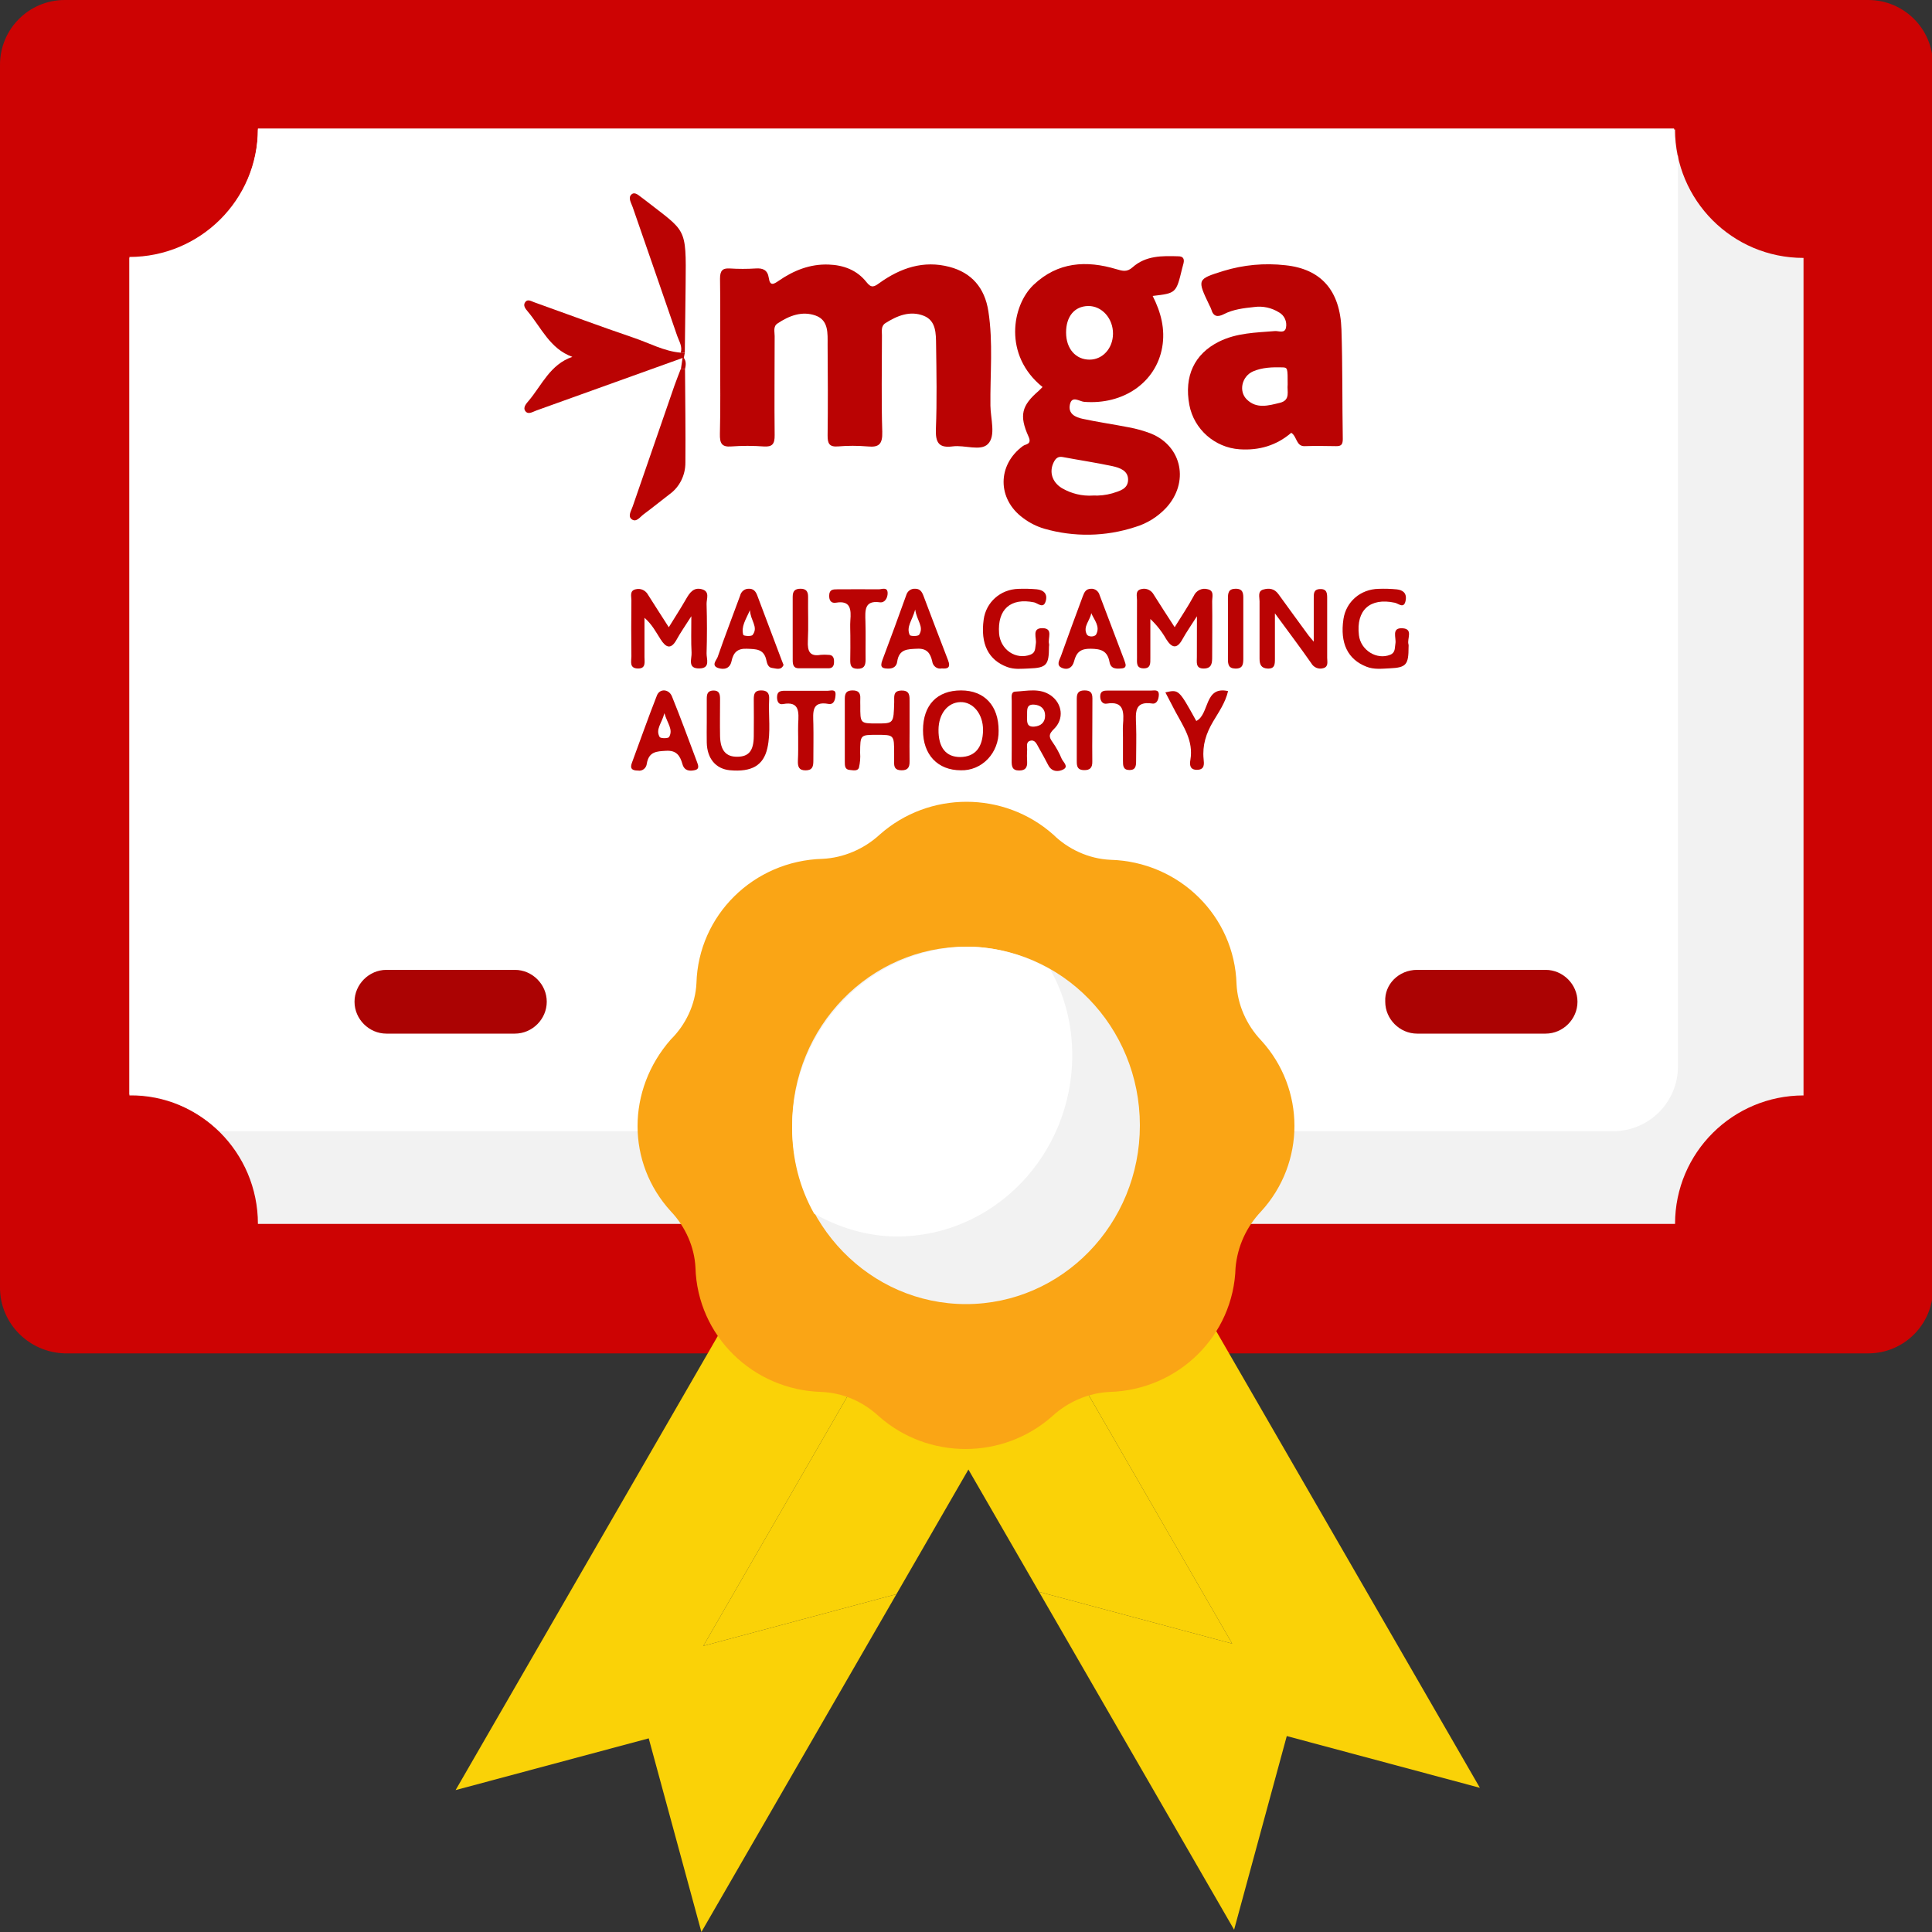 <?xml version="1.0" encoding="UTF-8"?> <svg xmlns="http://www.w3.org/2000/svg" width="200" height="200" viewBox="0 0 200 200" fill="none"><rect x="0" y="0" width="200" height="200" fill="#333333" stroke="none"/><g clip-path="url(#clip0_475:265)"><path d="M6.7 0H193.4C197.1 0 200.1 3 200.1 6.7V133.4C200.1 137.1 197.1 140.1 193.4 140.1H6.7C3 140 0 137 0 133.3V6.7C0 3 3 0 6.7 0Z" fill="#CD0303"></path><path d="M26.7 126.7H173.4C173.4 119.3 179.4 113.4 186.7 113.4V26.7C179.3 26.7 173.4 20.7 173.4 13.4H26.7C26.7 20.8 20.7 26.7 13.4 26.7V113.4C20.7 113.3 26.7 119.3 26.7 126.7Z" fill="#F2F2F2"></path><path d="M173.6 16.1C173.4 15.2 173.3 14.3 173.3 13.3H26.7C26.7 20.7 20.7 26.6 13.4 26.6V113.3C16.9 113.3 20.2 114.7 22.7 117.1H167C170.7 117.1 173.7 114.1 173.7 110.4V16.1H173.6Z" fill="white"></path><path d="M119.856 127.324L153.197 185.073L133.206 179.716L127.754 199.763L107.562 164.789L127.553 170.146L110.057 139.842C110.6 139.021 110.937 138.064 111.233 137.257C111.933 134.948 113.439 132.935 115.385 131.684C117.236 130.488 118.731 129.117 119.856 127.324Z" fill="#FAD207"></path><path d="M107.562 164.789L127.553 170.146L110.057 139.842C110.6 139.021 110.937 138.064 111.233 137.257C111.933 134.948 113.439 132.935 115.385 131.684C117.236 130.488 118.731 129.117 119.856 127.324L94.412 142.014L107.562 164.789Z" fill="#FAD207"></path><path d="M80.505 127.561L47.164 185.31L67.156 179.953L72.608 200L92.8 165.027L72.808 170.383L90.304 140.079C89.762 139.258 89.425 138.301 89.128 137.495C88.428 135.185 86.922 133.172 84.976 131.921C83.125 130.725 81.63 129.354 80.505 127.561Z" fill="#FAD207"></path><path d="M92.8 165.027L72.808 170.383L90.304 140.079C89.762 139.258 89.425 138.301 89.128 137.495C88.428 135.185 86.922 133.172 84.976 131.921C83.125 130.725 81.63 129.354 80.505 127.561L105.949 142.251L92.8 165.027Z" fill="#FAD207"></path><path d="M69.443 125.396C70.974 127.005 71.892 129.116 71.994 131.227C72.198 138.264 77.912 143.893 85.053 144.094C87.298 144.195 89.338 145.099 90.971 146.607C96.072 151.131 103.826 151.131 108.927 146.607C110.56 145.099 112.702 144.195 114.845 144.094C121.987 143.893 127.7 138.264 127.904 131.227C128.108 129.015 129.026 127.005 130.557 125.396C135.148 120.37 135.148 112.73 130.557 107.704C129.026 106.096 128.108 103.985 128.006 101.874C127.802 94.837 122.089 89.207 114.947 89.006C112.702 88.906 110.56 87.901 109.029 86.393C103.928 81.869 96.174 81.869 91.073 86.393C89.44 87.901 87.298 88.805 85.155 88.906C78.013 89.107 72.3 94.736 72.096 101.773C71.994 103.985 70.974 106.096 69.443 107.604C64.852 112.831 64.852 120.37 69.443 125.396Z" fill="#FAA515"></path><path d="M100 135C109.941 135 118 126.717 118 116.5C118 106.283 109.941 98 100 98C90.059 98 82 106.283 82 116.5C82 126.717 90.059 135 100 135Z" fill="#F2F2F2"></path><path d="M82 116.764C82 119.91 82.76 122.944 84.281 125.64C86.888 127.101 89.82 128 92.861 128C102.854 128 111 119.573 111 109.236C111 106.09 110.24 103.056 108.719 100.36C106.112 98.899 103.18 98 100.139 98C90.146 98.112 82 106.427 82 116.764Z" fill="white"></path><path d="M146.7 100.4H160C161.8 100.4 163.3 101.9 163.3 103.7C163.3 105.5 161.8 107 160 107H146.7C144.9 107 143.4 105.5 143.4 103.7C143.3 101.9 144.8 100.4 146.7 100.4Z" fill="#AB0303"></path><path d="M40 100.4H53.3C55.1 100.4 56.6 101.9 56.6 103.7C56.6 105.5 55.1 107 53.3 107H40C38.2 107 36.7 105.5 36.7 103.7C36.7 101.9 38.2 100.4 40 100.4Z" fill="#AB0303"></path><path d="M74.553 36.947C74.553 34.249 74.578 31.544 74.537 28.849C74.537 28.041 74.775 27.745 75.538 27.791C76.437 27.848 77.338 27.848 78.236 27.791C78.973 27.74 79.461 27.942 79.585 28.769C79.709 29.668 80.125 29.398 80.597 29.076C82.17 27.99 83.861 27.316 85.782 27.387C87.336 27.444 88.72 27.956 89.716 29.227C90.212 29.867 90.525 29.668 91.027 29.306C93.226 27.726 95.614 26.926 98.284 27.626C100.578 28.226 101.938 29.79 102.315 32.218C102.82 35.463 102.488 38.742 102.528 42.003C102.545 43.354 103.108 45.106 102.275 45.959C101.511 46.741 99.868 46.044 98.63 46.209C97.213 46.397 96.822 45.859 96.884 44.378C97 41.494 96.944 38.599 96.903 35.71C96.887 34.536 96.919 33.197 95.619 32.688C94.208 32.136 92.883 32.673 91.656 33.453C91.183 33.754 91.299 34.277 91.299 34.741C91.299 38.056 91.227 41.375 91.332 44.693C91.372 46.013 90.962 46.325 89.821 46.215C88.79 46.129 87.755 46.129 86.724 46.215C85.868 46.274 85.663 45.93 85.674 45.077C85.712 41.949 85.699 38.821 85.674 35.693C85.674 34.513 85.788 33.16 84.447 32.673C83.038 32.164 81.7 32.673 80.483 33.489C80.014 33.805 80.195 34.343 80.192 34.8C80.192 38.213 80.154 41.625 80.192 45.037C80.206 45.973 79.944 46.277 79.062 46.217C77.941 46.135 76.816 46.135 75.695 46.217C74.696 46.297 74.505 45.868 74.524 44.918C74.591 42.251 74.553 39.597 74.553 36.947Z" fill="#BA0303"></path><path d="M107.924 40.065C103.837 36.778 104.76 31.617 106.985 29.495C109.503 27.095 112.479 26.936 115.57 27.866C116.221 28.059 116.666 28.184 117.243 27.67C118.614 26.45 120.305 26.478 121.981 26.532C122.458 26.532 122.625 26.771 122.52 27.246C122.474 27.428 122.418 27.61 122.375 27.792C121.757 30.351 121.757 30.351 119.323 30.636C120.181 32.319 120.64 34.076 120.311 35.95C119.669 39.596 116.28 41.922 112.23 41.598C111.75 41.561 110.957 40.904 110.755 41.882C110.552 42.86 111.359 43.202 112.071 43.355C113.652 43.696 115.255 43.924 116.838 44.234C117.633 44.378 118.413 44.597 119.169 44.891C122.385 46.213 123.125 49.947 120.721 52.568C119.832 53.514 118.726 54.2 117.51 54.559C114.449 55.559 111.18 55.617 108.089 54.727C107.31 54.495 106.576 54.124 105.917 53.629C103.219 51.658 103.219 48.132 105.901 46.165C106.171 45.963 106.845 46.02 106.476 45.201C105.483 43 105.755 41.982 107.539 40.449C107.663 40.318 107.789 40.19 107.924 40.065ZM113.148 51.297C113.819 51.328 114.492 51.252 115.141 51.07C115.875 50.828 116.76 50.643 116.779 49.676C116.798 48.71 115.897 48.419 115.16 48.255C113.455 47.891 111.728 47.635 110.015 47.313C109.527 47.222 109.273 47.447 109.066 47.882C108.599 48.849 108.909 49.91 109.921 50.527C110.903 51.104 112.022 51.372 113.145 51.3L113.148 51.297ZM110.361 34.426C110.361 36.09 111.351 37.23 112.789 37.23C114.138 37.23 115.203 36.073 115.217 34.557C115.236 32.967 114.068 31.657 112.646 31.679C111.224 31.702 110.355 32.771 110.361 34.426Z" fill="#BA0303"></path><path d="M133.671 44.803C132.125 46.128 130.32 46.651 128.302 46.509C125.766 46.33 123.607 44.456 123.122 41.925C122.561 38.948 123.634 36.645 126.181 35.371C128.016 34.455 130.002 34.435 131.966 34.273C132.37 34.239 132.986 34.558 133.126 33.923C133.248 33.294 132.963 32.654 132.424 32.351C131.648 31.86 130.737 31.659 129.84 31.782C128.761 31.899 127.681 32.015 126.702 32.519C126.06 32.846 125.607 32.803 125.383 32.007C125.335 31.874 125.277 31.745 125.207 31.623C123.907 28.902 123.91 28.907 126.659 28.046C128.733 27.413 130.904 27.213 133.05 27.457C136.741 27.835 138.732 30.056 138.867 34.103C138.991 37.885 138.94 41.672 139.005 45.457C139.005 46.051 138.81 46.191 138.319 46.185C137.24 46.171 136.161 46.145 135.082 46.185C134.165 46.231 134.278 45.184 133.671 44.803ZM133.299 39.807C133.299 38.101 133.299 38.044 132.745 38.03C131.72 38.004 130.673 38.03 129.71 38.448C128.558 38.959 128.197 40.498 129.068 41.351C130.088 42.355 131.31 41.985 132.497 41.698C133.628 41.422 133.212 40.475 133.299 39.807Z" fill="#BA0303"></path><path d="M70.892 36.519C70.857 36.698 70.822 36.877 70.787 37.056H70.66C65.615 38.866 60.569 40.68 55.522 42.496C55.152 42.627 54.694 42.956 54.394 42.57C54.095 42.183 54.486 41.776 54.745 41.469C56.094 39.865 56.952 37.727 59.248 36.942C56.917 36.1 56.026 33.894 54.618 32.227C54.389 31.957 54.092 31.596 54.402 31.235C54.645 30.951 54.988 31.175 55.282 31.283C58.719 32.512 62.145 33.791 65.601 34.966C67.22 35.512 68.739 36.362 70.458 36.507L70.892 36.519Z" fill="#BA0303"></path><path d="M70.892 36.519H70.463C70.674 35.859 70.29 35.316 70.099 34.759C68.569 30.306 67.029 25.875 65.493 21.439C65.345 21.013 64.986 20.47 65.369 20.128C65.752 19.787 66.179 20.299 66.54 20.535C66.616 20.584 66.686 20.643 66.759 20.7C71.049 24.058 71.04 23.413 70.976 29.424C70.949 31.788 70.921 34.153 70.892 36.519Z" fill="#BA0303"></path><path d="M70.914 38.222C70.933 41.438 70.981 44.654 70.952 47.87C70.963 49.178 70.356 50.406 69.333 51.146C68.424 51.84 67.539 52.568 66.621 53.244C66.244 53.529 65.844 54.143 65.359 53.725C64.976 53.398 65.359 52.846 65.499 52.417C66.938 48.246 68.377 44.082 69.816 39.925C70.016 39.356 70.248 38.788 70.463 38.219L70.914 38.222Z" fill="#BA0303"></path><path d="M71.567 63.791C70.93 64.795 70.453 65.469 70.056 66.191C69.454 67.292 68.931 67.044 68.375 66.168C67.909 65.443 67.515 64.653 66.716 63.953C66.716 65.409 66.716 66.709 66.716 68.011C66.716 68.54 66.894 69.234 66.009 69.203C65.124 69.171 65.362 68.455 65.362 67.946C65.34 66.008 65.34 64.071 65.362 62.133C65.362 61.713 65.151 61.133 65.834 60.996C66.332 60.876 66.845 61.117 67.094 61.587C67.76 62.645 68.443 63.695 69.233 64.932C69.881 63.879 70.49 62.941 71.052 61.96C71.424 61.312 71.829 60.783 72.641 60.993C73.526 61.221 73.129 61.994 73.145 62.52C73.197 64.226 73.197 65.927 73.145 67.622C73.126 68.213 73.577 69.177 72.401 69.197C71.119 69.22 71.634 68.176 71.591 67.55C71.526 66.427 71.567 65.29 71.567 63.791Z" fill="#BA0303"></path><path d="M123.907 63.794C123.279 64.784 122.801 65.458 122.405 66.18C121.803 67.275 121.274 67.033 120.721 66.157C120.278 65.381 119.726 64.68 119.084 64.079C119.084 65.43 119.084 66.781 119.084 68.131C119.084 68.662 119.127 69.208 118.366 69.189C117.605 69.169 117.702 68.591 117.702 68.085C117.702 66.095 117.689 64.104 117.702 62.114C117.702 61.69 117.492 61.11 118.18 60.976C118.678 60.858 119.192 61.098 119.442 61.568C120.109 62.628 120.791 63.68 121.601 64.926C122.305 63.788 122.99 62.776 123.57 61.701C123.818 61.136 124.414 60.837 124.987 60.99C125.739 61.135 125.475 61.792 125.483 62.253C125.51 64.147 125.483 66.041 125.483 67.94C125.483 68.588 125.483 69.2 124.612 69.206C123.74 69.211 123.905 68.543 123.899 68.011C123.907 66.726 123.907 65.446 123.907 63.794Z" fill="#BA0303"></path><path d="M135.999 66.427C135.999 64.707 135.999 63.337 135.999 61.969C135.999 61.488 135.958 61.008 136.641 60.979C137.391 60.948 137.391 61.448 137.388 62.003C137.388 64.036 137.388 66.069 137.388 68.1C137.388 68.492 137.547 69.018 136.994 69.166C136.507 69.319 135.984 69.1 135.729 68.637C134.574 66.985 133.363 65.381 131.979 63.493C131.979 65.287 131.979 66.737 131.979 68.185C131.979 68.754 131.979 69.237 131.231 69.209C130.576 69.183 130.389 68.805 130.389 68.199C130.389 66.209 130.389 64.218 130.389 62.245C130.389 61.812 130.171 61.201 130.77 61.03C131.369 60.86 131.919 60.917 132.343 61.505C133.368 62.927 134.412 64.349 135.451 65.771C135.551 65.904 135.667 66.032 135.999 66.427Z" fill="#BA0303"></path><path d="M99.488 71.471C101.916 71.471 103.389 73.06 103.376 75.654C103.397 76.749 102.991 77.807 102.253 78.579C101.515 79.351 100.509 79.77 99.469 79.74C97.068 79.74 95.541 78.125 95.549 75.58C95.557 72.981 97.011 71.471 99.488 71.471ZM101.762 75.568C101.778 73.928 100.737 72.645 99.415 72.682C98.093 72.719 97.173 73.902 97.154 75.526C97.133 77.382 97.915 78.369 99.407 78.369C100.934 78.344 101.743 77.397 101.765 75.566L101.762 75.568Z" fill="#BA0303"></path><path d="M94.159 75.676C94.159 76.717 94.14 77.761 94.159 78.804C94.175 79.456 93.962 79.754 93.303 79.74C92.645 79.726 92.534 79.396 92.561 78.838C92.561 78.554 92.561 78.27 92.561 77.985C92.561 76.069 92.561 76.069 90.767 76.069C89.049 76.069 89.054 76.069 89.04 77.926C89.078 78.441 89.037 78.959 88.919 79.461C88.784 79.868 88.296 79.731 87.951 79.703C87.449 79.663 87.454 79.245 87.454 78.85C87.454 76.672 87.454 74.493 87.454 72.31C87.454 71.704 87.689 71.471 88.263 71.471C88.838 71.471 89.094 71.712 89.057 72.324C89.043 72.56 89.057 72.796 89.057 73.035C89.051 74.892 89.051 74.892 90.783 74.892C92.516 74.892 92.507 74.892 92.567 72.679C92.583 72.136 92.421 71.516 93.295 71.485C94.213 71.454 94.164 72.054 94.159 72.696C94.153 73.689 94.159 74.681 94.159 75.676Z" fill="#BA0303"></path><path d="M104.733 75.647C104.733 74.609 104.733 73.571 104.733 72.519C104.733 72.167 104.622 71.618 105.105 71.595C106.338 71.532 107.628 71.197 108.769 71.985C109.986 72.838 110.18 74.439 109.092 75.479C108.553 76.008 108.566 76.281 108.96 76.827C109.333 77.357 109.648 77.93 109.899 78.534C110.05 78.889 110.687 79.361 110.037 79.671C109.557 79.904 108.879 79.921 108.515 79.207C108.197 78.585 107.854 77.976 107.514 77.368C107.312 77.007 107.128 76.532 106.627 76.691C106.171 76.836 106.357 77.322 106.327 77.672C106.303 78.051 106.303 78.431 106.327 78.809C106.365 79.443 106.165 79.765 105.496 79.762C104.776 79.762 104.719 79.321 104.727 78.744C104.741 77.726 104.73 76.685 104.733 75.647ZM106.324 74.08C106.324 74.649 106.216 75.289 107.077 75.218C107.749 75.158 108.189 74.786 108.189 74.08C108.189 73.375 107.738 72.997 107.066 72.943C106.2 72.88 106.343 73.546 106.324 74.08Z" fill="#BA0303"></path><path d="M145.815 66.971C145.815 68.814 145.58 69.109 143.856 69.186C143.047 69.223 142.238 69.326 141.461 69.018C139.518 68.262 138.701 66.59 139.073 64.085C139.343 62.296 140.829 60.997 142.702 60.957C143.332 60.932 143.962 60.95 144.59 61.011C145.178 61.073 145.64 61.363 145.521 62.111C145.362 63.104 144.766 62.461 144.391 62.396C141.83 61.844 140.365 63.155 140.676 65.76C140.859 67.318 142.532 68.344 143.913 67.781C144.474 67.554 144.369 67.068 144.453 66.613C144.558 66.024 144.008 64.972 145.178 65.037C146.349 65.103 145.618 66.141 145.81 66.715C145.823 66.8 145.825 66.886 145.815 66.971Z" fill="#BA0303"></path><path d="M108.59 66.944C108.59 68.84 108.337 69.139 106.524 69.201C105.768 69.227 105.005 69.327 104.257 69.045C102.315 68.32 101.484 66.656 101.829 64.137C102.075 62.34 103.561 61.009 105.426 60.958C106.055 60.933 106.686 60.948 107.314 61.003C107.981 61.069 108.474 61.427 108.258 62.209C108.018 63.079 107.43 62.434 107.052 62.357C104.624 61.859 103.24 63.065 103.424 65.57C103.484 66.364 103.892 67.082 104.527 67.514C105.161 67.946 105.95 68.042 106.661 67.774C107.233 67.564 107.144 67.086 107.228 66.637C107.336 66.045 106.769 65.007 107.924 65.027C109.079 65.047 108.428 66.088 108.601 66.668C108.61 66.76 108.606 66.853 108.59 66.944Z" fill="#BA0303"></path><path d="M73.164 74.744C73.164 73.942 73.164 73.137 73.164 72.335C73.164 71.858 73.247 71.514 73.811 71.482C74.451 71.457 74.542 71.838 74.54 72.378C74.54 73.652 74.515 74.937 74.54 76.203C74.575 77.679 75.144 78.344 76.304 78.338C77.516 78.338 78.02 77.721 78.031 76.206C78.042 74.93 78.042 73.655 78.031 72.381C78.031 71.841 78.125 71.482 78.757 71.471C79.388 71.46 79.66 71.719 79.623 72.384C79.531 74.076 79.817 75.782 79.434 77.46C79.026 79.24 77.815 79.942 75.549 79.735C74.094 79.592 73.196 78.52 73.164 76.868C73.145 76.163 73.164 75.458 73.164 74.744Z" fill="#BA0303"></path><path d="M97.496 69.194C97.271 69.246 97.036 69.196 96.848 69.058C96.659 68.919 96.534 68.704 96.503 68.464C96.309 67.611 95.947 67.107 94.949 67.156C93.951 67.204 93.06 67.173 92.874 68.518C92.807 68.97 92.486 69.209 91.997 69.212C91.382 69.212 91.045 69.123 91.342 68.341C92.186 66.112 93.001 63.865 93.81 61.622C93.925 61.202 94.3 60.922 94.714 60.948C95.221 60.931 95.434 61.249 95.591 61.662C96.441 63.891 97.275 66.126 98.141 68.347C98.443 69.115 98.103 69.254 97.496 69.194ZM94.741 63.098C94.436 64.235 93.786 64.886 94.177 65.737C94.242 65.873 95.038 65.885 95.151 65.705C95.675 64.878 94.903 64.247 94.741 63.098Z" fill="#BA0303"></path><path d="M81.113 68.835C80.856 69.438 80.325 69.191 79.901 69.14C79.545 69.097 79.405 68.705 79.346 68.403C79.103 67.152 78.266 67.198 77.314 67.158C76.362 67.118 75.922 67.525 75.728 68.443C75.558 69.236 74.942 69.347 74.352 69.154C73.583 68.901 74.179 68.324 74.29 68.016C75.026 65.884 75.841 63.782 76.615 61.667C76.713 61.24 77.078 60.942 77.495 60.947C77.991 60.927 78.226 61.203 78.39 61.636C79.234 63.87 80.077 66.106 80.918 68.341L81.113 68.835ZM77.638 63.165C77.182 64.18 76.704 64.871 76.944 65.725C76.974 65.833 77.781 65.909 77.913 65.725C78.536 64.906 77.681 64.249 77.638 63.165Z" fill="#BA0303"></path><path d="M116.513 68.738C116.575 69.048 116.407 69.164 116.154 69.19C115.598 69.244 114.994 69.281 114.859 68.539C114.64 67.339 113.939 67.174 112.911 67.157C111.883 67.14 111.43 67.504 111.187 68.459C111.017 69.124 110.528 69.395 109.938 69.142C109.304 68.871 109.668 68.348 109.819 67.939C110.565 65.853 111.323 63.78 112.093 61.72C112.239 61.325 112.406 60.955 112.932 60.949C113.348 60.915 113.727 61.197 113.836 61.62C114.683 63.859 115.532 66.097 116.383 68.334C116.434 68.465 116.469 68.604 116.513 68.738ZM112.967 63.471C112.849 64.236 112.08 64.859 112.506 65.672C112.654 65.957 113.315 65.957 113.475 65.672C113.914 64.848 113.278 64.197 112.967 63.471Z" fill="#BA0303"></path><path d="M66.039 79.769C65.416 79.769 65.197 79.553 65.41 78.981C66.274 76.65 67.097 74.301 68.006 71.989C68.294 71.258 69.242 71.306 69.562 72.094C70.48 74.352 71.311 76.644 72.169 78.919C72.285 79.232 72.417 79.604 71.961 79.718C71.4 79.854 70.847 79.809 70.647 79.101C70.391 78.197 70.008 77.662 68.956 77.722C67.984 77.778 67.177 77.793 66.959 79.038C66.938 79.268 66.826 79.478 66.651 79.617C66.476 79.755 66.254 79.811 66.039 79.769ZM68.78 73.829C68.494 74.909 67.838 75.501 68.286 76.291C68.378 76.456 69.182 76.456 69.269 76.291C69.708 75.504 69.088 74.909 68.78 73.829Z" fill="#BA0303"></path><path d="M82.627 76.355C82.627 75.882 82.606 75.408 82.627 74.933C82.692 73.741 82.795 72.558 81.055 72.885C80.612 72.968 80.439 72.629 80.439 72.174C80.439 71.569 80.804 71.506 81.249 71.509C82.727 71.509 84.217 71.509 85.687 71.509C85.986 71.509 86.526 71.29 86.496 71.899C86.478 72.325 86.378 72.982 85.76 72.868C83.987 72.547 84.173 73.761 84.198 74.927C84.225 76.201 84.198 77.486 84.198 78.754C84.198 79.355 84.098 79.747 83.388 79.747C82.679 79.747 82.579 79.34 82.598 78.746C82.641 77.961 82.627 77.159 82.627 76.355Z" fill="#BA0303"></path><path d="M88.027 65.796C88.027 65.279 87.992 64.755 88.027 64.241C88.125 63.083 88.054 62.134 86.549 62.39C86.055 62.475 85.82 62.179 85.837 61.633C85.856 61.005 86.258 61.008 86.673 61.005C88.106 61.005 89.538 60.985 90.968 61.005C91.297 61.005 91.883 60.72 91.888 61.406C91.888 61.872 91.618 62.424 91.079 62.35C89.46 62.125 89.557 63.203 89.59 64.34C89.63 65.66 89.59 66.982 89.606 68.302C89.606 68.953 89.403 69.246 88.751 69.231C88.098 69.217 88.009 68.865 88.017 68.321C88.038 67.494 88.027 66.644 88.027 65.796Z" fill="#BA0303"></path><path d="M127.13 71.541C126.844 72.764 126.153 73.719 125.573 74.706C124.858 75.92 124.456 77.143 124.597 78.576C124.645 79.065 124.731 79.668 123.946 79.691C123.161 79.713 123.137 79.167 123.231 78.644C123.558 76.679 122.508 75.215 121.677 73.665C121.329 73.014 120.992 72.354 120.639 71.675C122.028 71.362 122.028 71.362 123.838 74.635C125.22 73.966 124.637 70.978 127.13 71.541Z" fill="#BA0303"></path><path d="M116.249 76.341C116.249 75.915 116.222 75.488 116.249 75.062C116.349 73.754 116.4 72.531 114.558 72.841C114.153 72.909 113.905 72.571 113.894 72.124C113.878 71.499 114.296 71.487 114.722 71.487C116.206 71.487 117.69 71.487 119.171 71.487C119.49 71.487 119.981 71.337 119.962 71.942C119.945 72.372 119.767 72.906 119.279 72.829C117.391 72.545 117.566 73.805 117.609 75.076C117.652 76.347 117.609 77.538 117.609 78.773C117.609 79.287 117.571 79.72 116.916 79.714C116.26 79.708 116.249 79.262 116.249 78.756C116.249 77.951 116.249 77.157 116.249 76.341Z" fill="#BA0303"></path><path d="M82.059 65.044C82.059 63.955 82.059 62.866 82.059 61.777C82.059 61.168 82.309 60.949 82.868 60.946C83.427 60.944 83.661 61.202 83.653 61.799C83.634 63.315 83.704 64.831 83.629 66.349C83.578 67.418 83.828 67.984 84.948 67.791C85.217 67.767 85.488 67.767 85.757 67.791C86.24 67.791 86.351 68.106 86.338 68.542C86.338 68.931 86.178 69.178 85.784 69.181C84.751 69.181 83.718 69.181 82.687 69.181C82.118 69.181 82.059 68.772 82.061 68.311C82.059 67.223 82.059 66.134 82.059 65.044Z" fill="#BA0303"></path><path d="M128.707 65.005C128.707 66.04 128.707 67.078 128.707 68.113C128.707 68.733 128.683 69.227 127.882 69.21C127.164 69.193 127.113 68.761 127.115 68.189C127.124 66.118 127.124 64.046 127.115 61.973C127.115 61.405 127.156 60.967 127.876 60.947C128.686 60.927 128.718 61.416 128.707 62.039C128.707 63.028 128.707 64.015 128.707 65.005Z" fill="#BA0303"></path><path d="M113.075 75.693C113.075 76.731 113.056 77.769 113.075 78.807C113.094 79.473 112.845 79.737 112.206 79.723C111.567 79.709 111.464 79.367 111.467 78.819C111.467 76.649 111.467 74.479 111.467 72.31C111.467 71.707 111.696 71.471 112.276 71.471C112.856 71.471 113.086 71.692 113.086 72.301C113.075 73.427 113.075 74.559 113.075 75.693Z" fill="#BA0303"></path><path d="M70.913 38.22H70.484L70.66 37.043H70.787C71.062 37.413 70.997 37.816 70.913 38.22Z" fill="#BA0303"></path></g><defs><clipPath id="clip0_475:265"><rect width="200" height="200" fill="white"></rect></clipPath></defs></svg> 